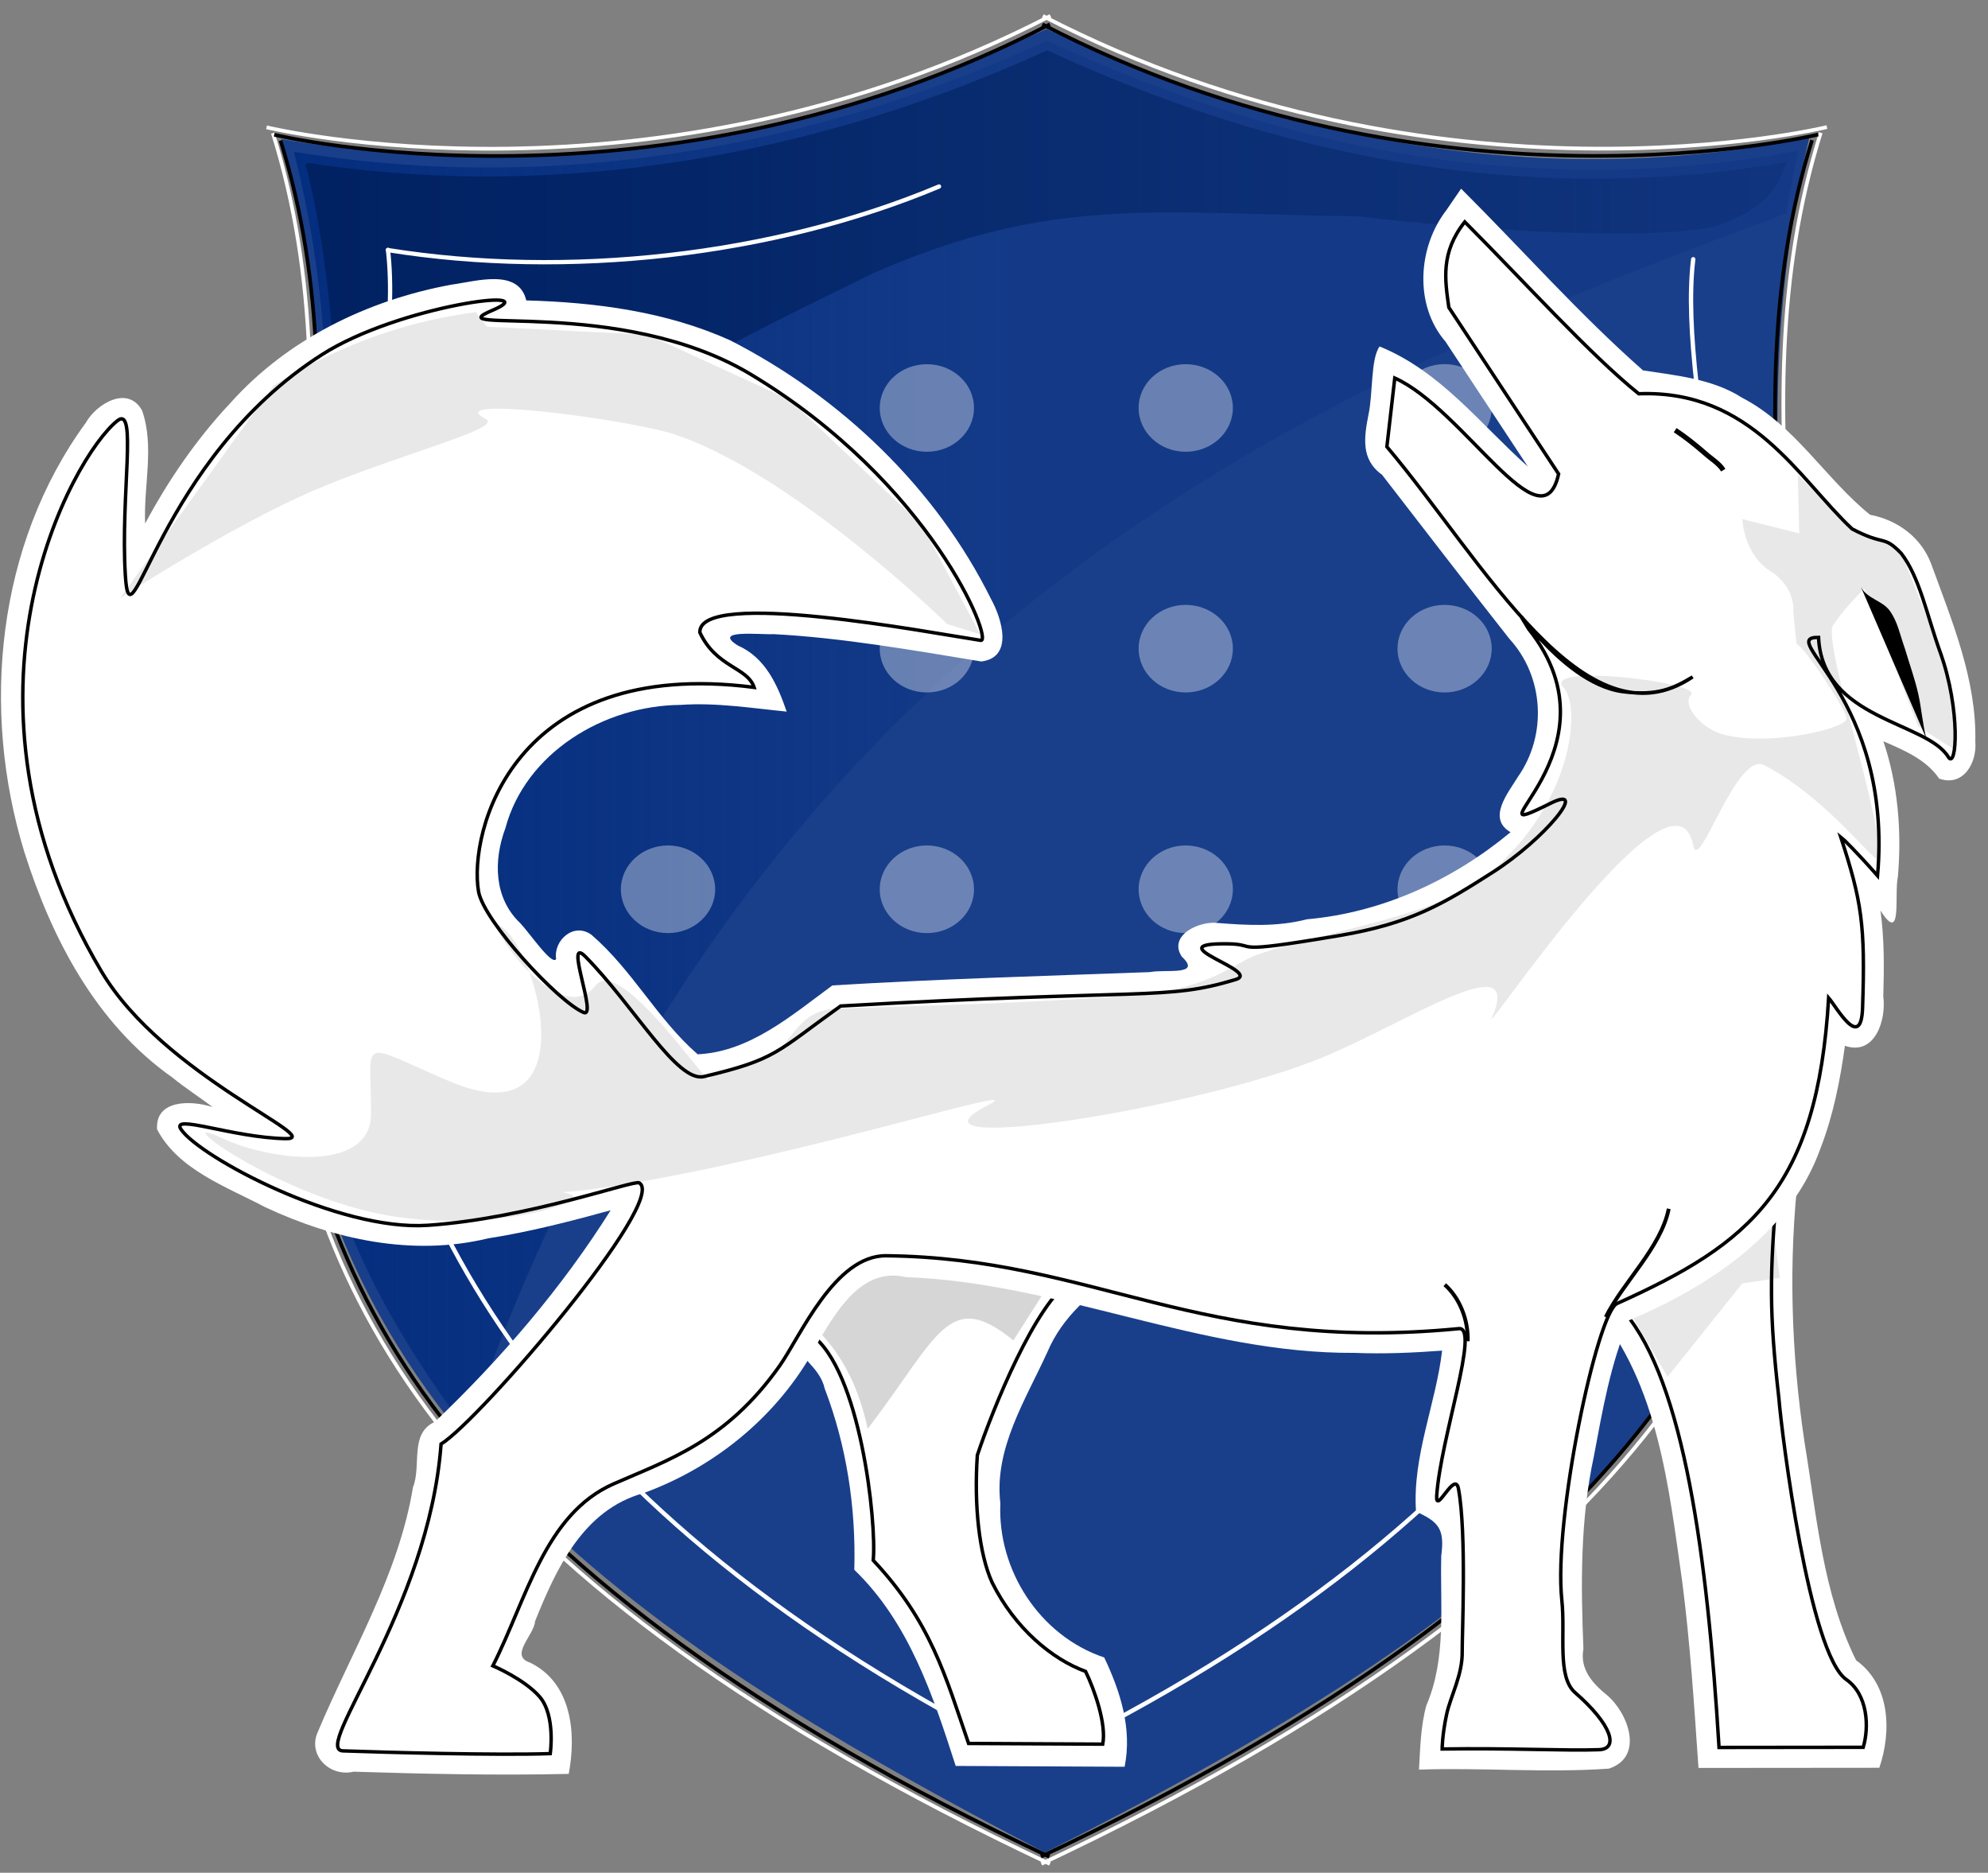 <svg xml:space="preserve" viewBox="170.64 239.76 743.04 699.84" version="1.1" xmlns:xlink="http://www.w3.org/1999/xlink" xmlns="http://www.w3.org/2000/svg" style="max-height: 500px" width="743.04" height="699.84">
<rect x="170.64" y="239.76" width="743.04" height="699.84" fill="#808080" stroke="none"/>
<desc>Created with Fabric.js 5.2.4</desc>
<defs>
</defs>
<g id="4c8f9db9-4830-43da-8d49-1ac0170e8102" transform="matrix(1 0 0 1 540 540)">
</g>
<g id="cf228d03-7802-4fb8-8b10-406020157540" transform="matrix(1 0 0 1 540 540)">
<rect height="1080" width="1080" ry="0" rx="0" y="-540" x="-540" style="stroke: none; stroke-width: 1; stroke-dasharray: none; stroke-linecap: butt; stroke-dashoffset: 0; stroke-linejoin: miter; stroke-miterlimit: 4; fill: rgb(255,255,255); fill-rule: nonzero; opacity: 1; visibility: hidden;"/>
</g>
<g clip-path="url(#CLIPPATH_14)" transform="matrix(1 0 0 1 561.87 591)">
<clipPath id="CLIPPATH_14">
	<rect height="796" width="738" ry="0" rx="0" y="-398" x="-369" id="clip0_2003_1365" transform="matrix(1 0 0 1 -21.87 -49.49)"/>
</clipPath>
<path stroke-linecap="round" d="M 682.469 143.745 C 682.469 143.745 537.888 178.946 389.414 102.221 M 99.263 143.823 C 99.263 143.823 243.789 178.912 392.263 102.188 M 680.156 145.862 C 612.438 362.342 837.817 581.212 388.881 792.757 M 101.633 146.006 C 169.351 362.486 -56.878 581.247 392.058 792.792" transform="translate(-390.87, -447.49)" style="stroke: rgb(255,255,255); stroke-width: 1.39; stroke-dasharray: none; stroke-linecap: butt; stroke-dashoffset: 0; stroke-linejoin: miter; stroke-miterlimit: 4; fill: none; fill-rule: nonzero; opacity: 1;"/>
</g>
<g clip-path="url(#CLIPPATH_15)" transform="matrix(1 0 0 1 561.41 591.31)">
<clipPath id="CLIPPATH_15">
	<rect height="796" width="738" ry="0" rx="0" y="-398" x="-369" id="clip0_2003_1365" transform="matrix(1 0 0 1 -21.41 -49.8)"/>
</clipPath>
<path stroke-linecap="round" d="M 104.91 148.211 C 197.772 164.195 294.686 151.404 390.777 107.045 C 494.866 155.541 589.016 164.999 675.905 147.661 C 650.161 256.01 673.741 353.293 675.663 456.69 C 676.468 620.525 544.693 710.841 390.2 788.557 C 244.311 712.353 110.222 627.921 106.188 452.821 C 107.527 347.892 134.248 259.111 104.91 148.211 Z" transform="translate(-390.41, -447.8)" style="stroke: none; stroke-width: 1; stroke-dasharray: none; stroke-linecap: butt; stroke-dashoffset: 0; stroke-linejoin: miter; stroke-miterlimit: 4; fill: rgb(6,52,142); fill-rule: nonzero; opacity: 0.84;"/>
</g>
<g clip-path="url(#CLIPPATH_16)" transform="matrix(1 0 0 1 561.66 514.72)">
<linearGradient y2="371.209" x2="671.839" y1="371.209" x1="109.481" gradientTransform="matrix(1 0 0 1 0 0)" gradientUnits="userSpaceOnUse" id="SVGID_12">
<stop style="stop-color:rgb(0,42,124);stop-opacity: 1" offset="0%"/>
<stop style="stop-color:rgb(0,42,124);stop-opacity: 0.263" offset="47.397%"/>
</linearGradient>
<clipPath id="CLIPPATH_16">
	<rect height="796" width="738" ry="0" rx="0" y="-398" x="-369" id="clip0_2003_1365" transform="matrix(1 0 0 1 -21.66 26.79)"/>
</clipPath>
<path stroke-linecap="round" d="M 383.258 114.858 C 308.134 148.178 225.423 164.32 143.784 157.192 C 132.303 156.25 120.866 154.795 109.481 152.993 C 123.092 205.713 124.125 260.959 119.64 315.058 C 116.181 362.47 109.622 409.712 109.759 457.241 C 118.032 520.42 120.186 557.939 174.19 631.037 C 279.732 326.884 492.783 240.568 667.251 176.054 C 668.573 168.177 670.057 160.326 671.839 152.548 C 602.435 165.856 530.226 160.115 462.787 139.085 C 438.284 131.552 414.32 122.182 390.982 111.381 C 388.407 112.54 385.833 113.699 383.258 114.858 Z" transform="translate(-390.66, -371.21)" style="stroke: none; stroke-width: 1; stroke-dasharray: none; stroke-linecap: butt; stroke-dashoffset: 0; stroke-linejoin: miter; stroke-miterlimit: 4; fill: url(#SVGID_12); fill-rule: nonzero; opacity: 0.84;"/>
</g>
<g clip-path="url(#CLIPPATH_17)" transform="matrix(1 0 0 1 561.36 431.8)">
<linearGradient y2="288.295" x2="667.615" y1="288.295" x1="113.099" gradientTransform="matrix(1 0 0 1 0 0)" gradientUnits="userSpaceOnUse" id="SVGID_13">
<stop style="stop-color:rgb(0,31,92);stop-opacity: 1" offset="0%"/>
<stop style="stop-color:rgb(0,31,92);stop-opacity: 0.249" offset="100%"/>
</linearGradient>
<clipPath id="CLIPPATH_17">
	<rect height="796" width="738" ry="0" rx="0" y="-398" x="-369" id="clip0_2003_1365" transform="matrix(1 0 0 1 -21.36 109.7)"/>
</clipPath>
<path stroke-linecap="round" d="M 384.541 117.939 C 301.793 154.71 209.665 170.493 120.136 157.943 C 117.519 158.03 111.889 155.149 114.538 160.098 C 127.542 215.369 126.989 272.934 121.746 329.232 C 118.198 373.354 112.33 417.284 113.182 461.548 C 187.429 262.102 211.346 254.791 326.272 198.222 C 393.325 168.866 433.345 176.223 506.94 177.085 C 549.849 182.17 615.493 186.663 641.288 180.779 C 661.76 173.2 663.505 166.038 667.615 156.73 C 590.981 170.505 511.389 161.132 438.271 134.406 C 422.248 128.675 406.487 122.163 390.99 115.044 C 388.84 116.01 386.691 116.974 384.541 117.939 Z" transform="translate(-390.36, -288.3)" style="stroke: none; stroke-width: 1; stroke-dasharray: none; stroke-linecap: butt; stroke-dashoffset: 0; stroke-linejoin: miter; stroke-miterlimit: 4; fill: url(#SVGID_13); fill-rule: nonzero; opacity: 0.84;"/>
</g>
<g clip-path="url(#CLIPPATH_18)" transform="matrix(1 0 0 1 561.67 591.23)">
<clipPath id="CLIPPATH_18">
	<rect height="796" width="738" ry="0" rx="0" y="-398" x="-369" id="clip0_2003_1365" transform="matrix(1 0 0 1 -21.67 -49.73)"/>
</clipPath>
<path stroke-linecap="round" d="M 679.21 146.532 C 679.21 146.532 536.148 181.437 389.236 105.357 M 102.136 146.609 C 102.136 146.609 245.142 181.403 392.054 105.324 M 676.92 148.631 C 609.914 363.293 832.923 580.324 388.708 790.093 M 104.482 148.774 C 171.487 363.436 -52.363 580.36 391.852 790.128" transform="translate(-390.67, -447.73)" style="stroke: rgb(0,0,0); stroke-width: 1.37; stroke-dasharray: none; stroke-linecap: butt; stroke-dashoffset: 0; stroke-linejoin: miter; stroke-miterlimit: 4; fill: none; fill-rule: nonzero; opacity: 1;"/>
</g>
<g clip-path="url(#CLIPPATH_19)" transform="matrix(1 0 0 1 688.87 617.16)">
<clipPath id="CLIPPATH_19">
	<rect height="796" width="738" ry="0" rx="0" y="-398" x="-369" id="clip0_2003_1365" transform="matrix(1 0 0 1 -148.87 -75.65)"/>
</clipPath>
<path stroke-linecap="round" d="M 632.504 193.125 C 619.855 297.738 762.792 571.534 386.812 754.184" transform="translate(-517.87, -473.65)" style="stroke: rgb(255,255,255); stroke-width: 1.62; stroke-dasharray: none; stroke-linecap: round; stroke-dashoffset: 0; stroke-linejoin: bevel; stroke-miterlimit: 4; fill: none; fill-rule: nonzero; opacity: 1;"/>
</g>
<g clip-path="url(#CLIPPATH_20)" transform="matrix(1 0 0 1 427.54 614.72)">
<clipPath id="CLIPPATH_20">
	<rect height="796" width="738" ry="0" rx="0" y="-398" x="-369" id="clip0_2003_1365" transform="matrix(1 0 0 1 112.46 -73.21)"/>
</clipPath>
<path stroke-linecap="round" d="M 144.644 189.624 C 156.99 294.633 17.469 569.463 384.465 752.804" transform="translate(-256.54, -471.21)" style="stroke: rgb(255,255,255); stroke-width: 1.6; stroke-dasharray: none; stroke-linecap: round; stroke-dashoffset: 0; stroke-linejoin: bevel; stroke-miterlimit: 4; fill: none; fill-rule: nonzero; opacity: 1;"/>
</g>
<g clip-path="url(#CLIPPATH_21)" transform="matrix(1 0 0 1 418.63 323.6)">
<clipPath id="CLIPPATH_21">
	<rect height="796" width="738" ry="0" rx="0" y="-398" x="-369" id="clip0_2003_1365" transform="matrix(1 0 0 1 121.37 217.91)"/>
</clipPath>
<path stroke-linecap="round" d="M 144.639 189.705 C 211.505 200.413 288.524 192.022 350.616 165.942" transform="translate(-247.63, -180.09)" style="stroke: rgb(255,255,255); stroke-width: 1.6; stroke-dasharray: none; stroke-linecap: round; stroke-dashoffset: 0; stroke-linejoin: bevel; stroke-miterlimit: 4; fill: none; fill-rule: nonzero; opacity: 1;"/>
</g>
<g clip-path="url(#CLIPPATH_22)" transform="matrix(1 0 0 1 528.91 795.1)">
<clipPath id="CLIPPATH_22">
	<rect height="796" width="738" ry="0" rx="0" y="-398" x="-369" id="clip0_2003_1365" transform="matrix(1 0 0 1 11.08 -253.59)"/>
</clipPath>
<path stroke-linecap="round" d="M 313.787 552.012 C 307.472 566.122 295.681 579.033 294.954 594.882 C 296.78 602.725 306.039 606.725 307.86 615.073 C 316.124 636.603 319.625 659.925 318.955 682.881 C 339.471 702.663 348.409 730.006 356.856 756.18 C 377.899 756.283 398.942 756.407 419.984 756.495 C 422.861 742.393 418.42 728.346 412.363 715.656 C 388.106 707.506 372.42 682.839 373.546 658.02 C 371.124 637.61 383.006 619.354 391.173 601.4 C 396.681 588.433 407.387 579.267 418.963 571.545 C 384.869 563.256 350.77 554.986 316.678 546.693 C 315.714 548.466 314.751 550.239 313.787 552.012 Z" transform="translate(-357.92, -651.59)" style="stroke: none; stroke-width: 1; stroke-dasharray: none; stroke-linecap: butt; stroke-dashoffset: 0; stroke-linejoin: miter; stroke-miterlimit: 4; fill: rgb(255,255,255); fill-rule: nonzero; opacity: 1;"/>
</g>
<g clip-path="url(#CLIPPATH_23)" transform="matrix(1 0 0 1 527.96 795.04)">
<clipPath id="CLIPPATH_23">
	<rect height="796" width="738" ry="0" rx="0" y="-398" x="-369" id="clip0_2003_1365" transform="matrix(1 0 0 1 12.04 -253.53)"/>
</clipPath>
<path stroke-linecap="round" d="M 319.857 555.017 C 312.553 569.292 298.088 591.549 302.738 594.975 C 321.17 607.828 327.366 665.217 326.021 679.346 C 347.629 702.364 353.039 722.717 361.656 747.785 L 411.805 748.041 C 413.234 740.59 408.776 727.859 405.39 720.864 C 392.928 716.338 378.986 704.808 370.457 687.635 C 365.613 677.007 363.665 658.944 364.928 640.083 C 370.641 622.923 386.716 583.04 400.291 574.533" transform="translate(-356.96, -651.53)" style="stroke: rgb(0,0,0); stroke-width: 1.29; stroke-dasharray: none; stroke-linecap: butt; stroke-dashoffset: 0; stroke-linejoin: miter; stroke-miterlimit: 4; fill: none; fill-rule: nonzero; opacity: 1;"/>
</g>
<g clip-path="url(#CLIPPATH_24)" transform="matrix(1 0 0 1 518.86 742.54)">
<clipPath id="CLIPPATH_24">
	<rect height="796" width="738" ry="0" rx="0" y="-398" x="-369" id="clip0_2003_1365" transform="matrix(1 0 0 1 21.13 -201.03)"/>
</clipPath>
<path stroke-linecap="round" d="M 305.882 593.961 L 324.337 567.85 L 389.85 579.194 L 378.422 597.154 C 354.19 577.495 350.512 595.409 323.974 630.206 C 320.629 614.972 315.029 603.621 305.882 593.961 Z" transform="translate(-347.87, -599.03)" style="stroke: none; stroke-width: 1; stroke-dasharray: none; stroke-linecap: butt; stroke-dashoffset: 0; stroke-linejoin: miter; stroke-miterlimit: 4; fill: rgb(211,211,211); fill-rule: nonzero; opacity: 0.94;"/>
</g>
<g clip-path="url(#CLIPPATH_25)" transform="matrix(1 0 0 1 420.32 482.17)">
<clipPath id="CLIPPATH_25">
	<rect height="796" width="738" ry="0" rx="0" y="-398" x="-369" id="clip0_2003_1365" transform="matrix(1 0 0 1 119.68 59.34)"/>
</clipPath>
<path stroke-linecap="round" d="M 249.309 355.022 C 259.024 355.022 266.943 347.701 266.943 338.642 C 266.943 329.578 259.024 322.3 249.309 322.3 C 239.595 322.3 231.698 329.578 231.698 338.642 C 231.698 347.701 239.595 355.022 249.309 355.022 Z" transform="translate(-249.32, -338.66)" style="stroke: none; stroke-width: 1; stroke-dasharray: none; stroke-linecap: butt; stroke-dashoffset: 0; stroke-linejoin: miter; stroke-miterlimit: 4; fill: rgb(255,255,255); fill-rule: nonzero; opacity: 0.36;"/>
</g>
<g clip-path="url(#CLIPPATH_26)" transform="matrix(1 0 0 1 420.32 572.08)">
<clipPath id="CLIPPATH_26">
	<rect height="796" width="738" ry="0" rx="0" y="-398" x="-369" id="clip0_2003_1365" transform="matrix(1 0 0 1 119.68 -30.57)"/>
</clipPath>
<path stroke-linecap="round" d="M 249.309 444.946 C 259.024 444.946 266.943 437.626 266.943 428.595 C 266.943 419.565 259.024 412.203 249.309 412.203 C 239.595 412.203 231.698 419.565 231.698 428.595 C 231.698 437.626 239.595 444.946 249.309 444.946 Z" transform="translate(-249.32, -428.57)" style="stroke: none; stroke-width: 1; stroke-dasharray: none; stroke-linecap: butt; stroke-dashoffset: 0; stroke-linejoin: miter; stroke-miterlimit: 4; fill: rgb(255,255,255); fill-rule: nonzero; opacity: 0.36;"/>
</g>
<g clip-path="url(#CLIPPATH_27)" transform="matrix(1 0 0 1 517.07 482.17)">
<clipPath id="CLIPPATH_27">
	<rect height="796" width="738" ry="0" rx="0" y="-398" x="-369" id="clip0_2003_1365" transform="matrix(1 0 0 1 22.93 59.34)"/>
</clipPath>
<path stroke-linecap="round" d="M 346.07 355.022 C 355.807 355.022 363.681 347.701 363.681 338.642 C 363.681 329.578 355.807 322.3 346.07 322.3 C 336.334 322.3 328.459 329.578 328.459 338.642 C 328.459 347.701 336.334 355.022 346.07 355.022 Z" transform="translate(-346.07, -338.66)" style="stroke: none; stroke-width: 1; stroke-dasharray: none; stroke-linecap: butt; stroke-dashoffset: 0; stroke-linejoin: miter; stroke-miterlimit: 4; fill: rgb(255,255,255); fill-rule: nonzero; opacity: 0.36;"/>
</g>
<g clip-path="url(#CLIPPATH_28)" transform="matrix(1 0 0 1 517.07 572.08)">
<clipPath id="CLIPPATH_28">
	<rect height="796" width="738" ry="0" rx="0" y="-398" x="-369" id="clip0_2003_1365" transform="matrix(1 0 0 1 22.93 -30.57)"/>
</clipPath>
<path stroke-linecap="round" d="M 346.071 444.946 C 355.808 444.946 363.682 437.626 363.682 428.595 C 363.682 419.565 355.808 412.203 346.071 412.203 C 336.334 412.203 328.459 419.565 328.459 428.595 C 328.459 437.626 336.334 444.946 346.071 444.946 Z" transform="translate(-346.07, -428.57)" style="stroke: none; stroke-width: 1; stroke-dasharray: none; stroke-linecap: butt; stroke-dashoffset: 0; stroke-linejoin: miter; stroke-miterlimit: 4; fill: rgb(255,255,255); fill-rule: nonzero; opacity: 0.36;"/>
</g>
<g clip-path="url(#CLIPPATH_29)" transform="matrix(1 0 0 1 613.83 482.17)">
<clipPath id="CLIPPATH_29">
	<rect height="796" width="738" ry="0" rx="0" y="-398" x="-369" id="clip0_2003_1365" transform="matrix(1 0 0 1 -73.83 59.34)"/>
</clipPath>
<path stroke-linecap="round" d="M 442.787 355.022 C 452.546 355.022 460.443 347.701 460.443 338.642 C 460.443 329.578 452.546 322.3 442.787 322.3 C 433.073 322.3 425.221 329.578 425.221 338.642 C 425.221 347.701 433.073 355.022 442.787 355.022 Z" transform="translate(-442.83, -338.66)" style="stroke: none; stroke-width: 1; stroke-dasharray: none; stroke-linecap: butt; stroke-dashoffset: 0; stroke-linejoin: miter; stroke-miterlimit: 4; fill: rgb(255,255,255); fill-rule: nonzero; opacity: 0.36;"/>
</g>
<g clip-path="url(#CLIPPATH_30)" transform="matrix(1 0 0 1 420.32 392.22)">
<clipPath id="CLIPPATH_30">
	<rect height="796" width="738" ry="0" rx="0" y="-398" x="-369" id="clip0_2003_1365" transform="matrix(1 0 0 1 119.68 149.29)"/>
</clipPath>
<path stroke-linecap="round" d="M 249.309 265.073 C 259.024 265.073 266.943 257.744 266.943 248.701 C 266.943 239.649 259.024 232.35 249.309 232.35 C 239.595 232.35 231.698 239.649 231.698 248.701 C 231.698 257.744 239.595 265.073 249.309 265.073 Z" transform="translate(-249.32, -248.71)" style="stroke: none; stroke-width: 1; stroke-dasharray: none; stroke-linecap: butt; stroke-dashoffset: 0; stroke-linejoin: miter; stroke-miterlimit: 4; fill: rgb(255,255,255); fill-rule: nonzero; opacity: 0.36;"/>
</g>
<g clip-path="url(#CLIPPATH_31)" transform="matrix(1 0 0 1 517.07 392.22)">
<clipPath id="CLIPPATH_31">
	<rect height="796" width="738" ry="0" rx="0" y="-398" x="-369" id="clip0_2003_1365" transform="matrix(1 0 0 1 22.93 149.29)"/>
</clipPath>
<path stroke-linecap="round" d="M 346.07 265.073 C 355.807 265.073 363.681 257.744 363.681 248.701 C 363.681 239.649 355.807 232.35 346.07 232.35 C 336.334 232.35 328.459 239.649 328.459 248.701 C 328.459 257.744 336.334 265.073 346.07 265.073 Z" transform="translate(-346.07, -248.71)" style="stroke: none; stroke-width: 1; stroke-dasharray: none; stroke-linecap: butt; stroke-dashoffset: 0; stroke-linejoin: miter; stroke-miterlimit: 4; fill: rgb(255,255,255); fill-rule: nonzero; opacity: 0.36;"/>
</g>
<g clip-path="url(#CLIPPATH_32)" transform="matrix(1 0 0 1 613.83 392.22)">
<clipPath id="CLIPPATH_32">
	<rect height="796" width="738" ry="0" rx="0" y="-398" x="-369" id="clip0_2003_1365" transform="matrix(1 0 0 1 -73.83 149.29)"/>
</clipPath>
<path stroke-linecap="round" d="M 442.787 265.073 C 452.546 265.073 460.443 257.744 460.443 248.701 C 460.443 239.649 452.546 232.35 442.787 232.35 C 433.073 232.35 425.221 239.649 425.221 248.701 C 425.221 257.744 433.073 265.073 442.787 265.073 Z" transform="translate(-442.83, -248.71)" style="stroke: none; stroke-width: 1; stroke-dasharray: none; stroke-linecap: butt; stroke-dashoffset: 0; stroke-linejoin: miter; stroke-miterlimit: 4; fill: rgb(255,255,255); fill-rule: nonzero; opacity: 0.36;"/>
</g>
<g clip-path="url(#CLIPPATH_33)" transform="matrix(1 0 0 1 613.83 572.08)">
<clipPath id="CLIPPATH_33">
	<rect height="796" width="738" ry="0" rx="0" y="-398" x="-369" id="clip0_2003_1365" transform="matrix(1 0 0 1 -73.83 -30.57)"/>
</clipPath>
<path stroke-linecap="round" d="M 442.787 444.946 C 452.546 444.946 460.443 437.626 460.443 428.595 C 460.443 419.565 452.546 412.203 442.787 412.203 C 433.073 412.203 425.221 419.565 425.221 428.595 C 425.221 437.626 433.073 444.946 442.787 444.946 Z" transform="translate(-442.83, -428.57)" style="stroke: none; stroke-width: 1; stroke-dasharray: none; stroke-linecap: butt; stroke-dashoffset: 0; stroke-linejoin: miter; stroke-miterlimit: 4; fill: rgb(255,255,255); fill-rule: nonzero; opacity: 0.36;"/>
</g>
<g clip-path="url(#CLIPPATH_34)" transform="matrix(1 0 0 1 710.58 482.17)">
<clipPath id="CLIPPATH_34">
	<rect height="796" width="738" ry="0" rx="0" y="-398" x="-369" id="clip0_2003_1365" transform="matrix(1 0 0 1 -170.58 59.34)"/>
</clipPath>
<path stroke-linecap="round" d="M 539.57 355.022 C 549.284 355.022 557.181 347.701 557.181 338.642 C 557.181 329.578 549.284 322.3 539.57 322.3 C 529.834 322.3 521.981 329.578 521.981 338.642 C 521.981 347.701 529.834 355.022 539.57 355.022 Z" transform="translate(-539.58, -338.66)" style="stroke: none; stroke-width: 1; stroke-dasharray: none; stroke-linecap: butt; stroke-dashoffset: 0; stroke-linejoin: miter; stroke-miterlimit: 4; fill: rgb(255,255,255); fill-rule: nonzero; opacity: 0.36;"/>
</g>
<g clip-path="url(#CLIPPATH_35)" transform="matrix(1 0 0 1 710.58 572.08)">
<clipPath id="CLIPPATH_35">
	<rect height="796" width="738" ry="0" rx="0" y="-398" x="-369" id="clip0_2003_1365" transform="matrix(1 0 0 1 -170.58 -30.57)"/>
</clipPath>
<path stroke-linecap="round" d="M 539.57 444.946 C 549.284 444.946 557.181 437.626 557.181 428.595 C 557.181 419.565 549.284 412.203 539.57 412.203 C 529.834 412.203 521.981 419.565 521.981 428.595 C 521.981 437.626 529.834 444.946 539.57 444.946 Z" transform="translate(-539.58, -428.57)" style="stroke: none; stroke-width: 1; stroke-dasharray: none; stroke-linecap: butt; stroke-dashoffset: 0; stroke-linejoin: miter; stroke-miterlimit: 4; fill: rgb(255,255,255); fill-rule: nonzero; opacity: 0.36;"/>
</g>
<g clip-path="url(#CLIPPATH_36)" transform="matrix(1 0 0 1 710.58 392.21)">
<clipPath id="CLIPPATH_36">
	<rect height="796" width="738" ry="0" rx="0" y="-398" x="-369" id="clip0_2003_1365" transform="matrix(1 0 0 1 -170.58 149.3)"/>
</clipPath>
<path stroke-linecap="round" d="M 539.57 265.073 C 549.284 265.073 557.181 257.744 557.181 248.68 C 557.181 239.671 549.284 232.33 539.57 232.33 C 529.834 232.33 521.981 239.671 521.981 248.68 C 521.981 257.744 529.834 265.073 539.57 265.073 Z" transform="translate(-539.58, -248.7)" style="stroke: none; stroke-width: 1; stroke-dasharray: none; stroke-linecap: butt; stroke-dashoffset: 0; stroke-linejoin: miter; stroke-miterlimit: 4; fill: rgb(255,255,255); fill-rule: nonzero; opacity: 0.36;"/>
</g>
<g clip-path="url(#CLIPPATH_37)" transform="matrix(1 0 0 1 821.26 784.48)">
<clipPath id="CLIPPATH_37">
	<rect height="796" width="738" ry="0" rx="0" y="-398" x="-369" id="clip0_2003_1365" transform="matrix(1 0 0 1 -281.27 -242.97)"/>
</clipPath>
<path stroke-linecap="round" d="M 658.483 534.6 C 637.584 551.471 616.701 568.362 595.792 585.22 C 619.565 613.81 623.361 652.124 628.403 687.33 C 631.397 710.438 632.866 733.699 634.481 756.929 C 657.013 756.926 679.545 756.87 702.077 756.87 C 706.7 743.265 706.189 725.863 693.376 716.689 C 680.926 691.491 678.683 662.78 674.146 635.45 C 669.1 601.789 668.011 567.681 671.931 533.846 C 676.148 518.161 667.517 526.851 660.052 533.329 L 658.899 534.262 L 658.483 534.6 Z" transform="translate(-650.27, -640.97)" style="stroke: none; stroke-width: 1; stroke-dasharray: none; stroke-linecap: butt; stroke-dashoffset: 0; stroke-linejoin: miter; stroke-miterlimit: 4; fill: rgb(255,255,255); fill-rule: nonzero; opacity: 1;"/>
</g>
<g clip-path="url(#CLIPPATH_38)" transform="matrix(1 0 0 1 806.48 722.45)">
<clipPath id="CLIPPATH_38">
	<rect height="796" width="738" ry="0" rx="0" y="-398" x="-369" id="clip0_2003_1365" transform="matrix(1 0 0 1 -266.47 -180.94)"/>
</clipPath>
<path stroke-linecap="round" d="M 606.106 582.021 L 661.347 547.093 L 664.843 573.803 L 650.858 575.857 L 622.888 610.786 L 606.106 582.021 Z" transform="translate(-635.47, -578.94)" style="stroke: none; stroke-width: 1; stroke-dasharray: none; stroke-linecap: butt; stroke-dashoffset: 0; stroke-linejoin: miter; stroke-miterlimit: 4; fill: rgb(230,230,230); fill-rule: nonzero; opacity: 0.94;"/>
</g>
<g clip-path="url(#CLIPPATH_39)" transform="matrix(1 0 0 1 823.02 788.49)">
<clipPath id="CLIPPATH_39">
	<rect height="796" width="738" ry="0" rx="0" y="-398" x="-369" id="clip0_2003_1365" transform="matrix(1 0 0 1 -283.02 -246.98)"/>
</clipPath>
<path stroke-linecap="round" d="M 606.847 586.677 C 628.951 612.728 637.8 677.585 642.152 749.278 L 696.039 749.22 C 698.305 741.646 697.785 729.515 689.712 723.89 C 675.92 714.28 665.604 632.475 664.507 618.681 C 660.905 587.143 661.018 572.513 663.797 540.675" transform="translate(-652.02, -644.98)" style="stroke: rgb(0,0,0); stroke-width: 1.29; stroke-dasharray: none; stroke-linecap: butt; stroke-dashoffset: 0; stroke-linejoin: miter; stroke-miterlimit: 4; fill: none; fill-rule: nonzero; opacity: 1;"/>
</g>
<g clip-path="url(#CLIPPATH_40)" transform="matrix(1 0 0 1 540 606.59)">
<clipPath id="CLIPPATH_40">
	<rect height="796" width="738" ry="0" rx="0" y="-398" x="-369" id="clip0_2003_1365" transform="matrix(1 0 0 1 0 -65.08)"/>
</clipPath>
<path stroke-linecap="round" d="M 540.255 174.767 C 529.52 188.602 528.163 210.319 539.888 223.875 C 550.162 239.46 560.436 255.046 570.71 270.631 C 552.975 254.832 538.134 235.008 515.281 225.724 C 511.893 230.405 512.853 243.299 511.135 251.149 C 509.493 259.598 508.179 267.941 516.188 273.664 C 532.003 294.1 547.792 314.676 563.746 334.923 C 576.775 349.092 577.975 370.883 566.989 386.546 C 563.322 392.553 555.34 402.103 564.228 407.249 C 542.738 425.072 516.368 437.293 488.134 439.79 C 477.08 442.637 466.078 442.068 454.924 441.178 C 447.887 440.255 436.101 445.82 441.358 453.75 C 449.125 461.027 434.958 458.375 429.524 459.525 C 389.925 460.982 350.307 462.1 310.75 464.503 C 295.683 475.563 279.88 489.355 260.41 490.242 C 245.403 477.242 236.237 458.991 220.729 445.599 C 214.142 440.756 206.445 447.625 207.501 454.637 C 206.002 457.309 197.627 444.986 194.155 441.298 C 184.177 431.92 184.054 417.768 188.526 405.765 C 196.089 377.596 225.268 359.872 254.081 359.672 C 267.337 358.735 280.518 360.878 293.668 362.176 C 290.26 352.257 285.792 342.091 275.471 337.496 C 265.385 331.316 284.092 333.514 288.821 333.234 C 314.075 334.541 340.731 339.219 366.433 343.444 C 378.584 341.938 374.073 327.372 370.055 320.123 C 349.529 278.67 314.006 244.605 272.452 223.38 C 248.674 212.7 222.281 209.227 196.347 208.514 C 193.45 196.364 177.475 201.41 168.404 202.622 C 136.869 208.407 106.899 223.123 85.626 246.984 C 73.007 260.447 62.536 275.741 53.885 291.908 C 53.267 277.945 57.447 263.047 52.746 249.668 C 47.443 240.087 35.706 247.096 31.715 254.23 C -1.669 299.936 -7.56 361.484 8.713 414.569 C 18.942 446.864 35.454 478.794 64.148 498.973 C 68.748 502.78 75.336 507.033 79.054 509.947 C 71.182 507.387 57.587 507.062 58.352 518.298 C 66.238 533.387 84.216 539.695 98.704 547.353 C 124.447 559.405 153.769 565.858 181.996 559.047 C 197.526 556.623 212.756 552.682 227.883 548.527 C 209.691 577.494 187.027 603.845 162.214 627.575 C 152.539 631.908 157.285 643.853 153.989 652.07 C 148.635 684.696 131.077 713.405 118.415 743.487 C 114.531 752.128 122.818 760.441 131.804 758.335 C 158.594 759.174 185.399 759.76 212.203 759.16 C 215.084 744.141 213.452 725.165 197.698 717.548 C 189.874 714.963 199.309 707.272 199.618 702.133 C 207.466 682.639 217.551 660.482 240.116 654.252 C 268.416 643.934 292.409 623.472 305.887 596.919 C 312.81 585.536 322.103 569.709 338.221 573.513 C 395.329 575.573 448.421 602.213 505.893 601.818 C 516.818 602.266 527.756 601.789 538.649 600.979 C 536.34 620.847 527.471 640.495 528.897 661.122 C 537.331 664.981 539.677 667.555 538.328 677.624 C 537.852 696.406 540.375 715.848 532.748 733.613 C 530.603 741.415 530.47 749.543 530.006 757.558 C 553.641 756.746 577.48 758.859 600.99 757.187 C 614.326 752.826 608.201 736.4 600.263 729.713 C 594.78 725.292 590.07 719.985 591.462 712.423 C 590.492 688.357 590.243 664.159 595.376 640.439 C 598.607 623.296 601.561 605.783 608.523 589.654 C 638.766 576.837 668.89 556.967 680.178 525.106 C 684.875 512.919 687.473 499.657 689.2 487.069 C 700.508 490.958 704.718 477.257 703.54 468.664 C 703.872 457.941 703.942 447.155 702.486 436.506 C 710.831 449.707 707.546 430.161 708.997 423.951 C 710.478 406.923 709.05 389.526 703.566 373.245 C 711.364 376.67 719.523 380.018 724.444 387.229 C 733.516 390.42 738.629 381.215 737.938 373.325 C 738.44 350.257 729.249 328.388 721.465 307.038 C 717.807 297.177 708.932 290.578 698.603 288.62 C 681.882 275.135 670.474 255.04 650.659 244.818 C 639.673 237.78 625.853 236.537 613.732 234.665 C 589.664 213.435 568.44 189.354 545.745 166.76 C 543.915 169.429 542.085 172.098 540.255 174.767 Z" transform="translate(-369, -463.08)" style="stroke: none; stroke-width: 1; stroke-dasharray: none; stroke-linecap: butt; stroke-dashoffset: 0; stroke-linejoin: miter; stroke-miterlimit: 4; fill: rgb(255,255,255); fill-rule: nonzero; opacity: 1;"/>
</g>
<g clip-path="url(#CLIPPATH_41)" transform="matrix(1 0 0 1 574.71 556.65)">
<clipPath id="CLIPPATH_41">
	<rect height="796" width="738" ry="0" rx="0" y="-398" x="-369" id="clip0_2003_1365" transform="matrix(1 0 0 1 -34.7 -15.14)"/>
</clipPath>
<path stroke-linecap="round" d="M 716.602 367.724 L 730.94 376.925 L 727.479 345.931 L 709.679 301.378 L 692.869 294.598 L 671.608 273.774 L 672.102 295.566 L 650.841 290.239 C 650.841 290.239 651.336 303.315 661.224 309.611 C 671.113 315.906 669.877 324.865 669.877 324.865 L 671.113 336.972 C 673.667 337.291 690.476 362.562 689.818 364.966 C 688.744 368.89 659.573 375.325 643.324 370.619 C 635.865 368.459 627.974 360.079 631.729 355.778 C 635.611 351.332 575.285 343.85 584.078 353.284 C 590.339 360.001 588.25 395.216 556.64 422.305 C 537.364 438.825 496.437 443.631 469.232 453.128 C 461.898 455.688 452.162 465.305 427.248 467.706 C 394.413 470.869 343.556 472.154 312.591 473.127 C 298.001 473.585 296.059 485.658 288.824 489.694 C 276.621 496.501 264.836 496.869 264.678 499.751 C 264.528 502.509 231.227 452.942 222.235 464.532 C 208.026 482.847 178.158 436.197 187.173 442.611 C 201.176 452.574 219.054 522.273 167.528 500.284 C 132.899 485.506 138.353 483.279 138.304 512.525 C 138.267 534.962 100.149 529.82 82.794 521.648 C 59.447 510.654 105.058 545.053 148.653 551.114 C 186.258 556.342 219.202 545.37 213.263 542.758 C 206.677 539.861 200.255 544.279 233.85 538.734 C 302.848 527.346 386.948 500 369.033 509.167 C 330.842 528.708 446.424 511.029 494.101 491.346 C 525.334 478.452 569.469 448.797 557.222 476.601 C 553.58 484.87 625.518 376.122 632.524 412.239 C 634.617 423.029 648.6 376.86 658.984 382.191 C 682.218 394.118 700.244 418.917 701.433 417.138 C 705.841 410.546 680.505 336.134 684.766 329.907 C 690.145 322.044 694.461 318.588 696.33 316.148 L 716.602 367.724 Z" transform="translate(-403.7, -413.14)" style="stroke: none; stroke-width: 1; stroke-dasharray: none; stroke-linecap: butt; stroke-dashoffset: 0; stroke-linejoin: miter; stroke-miterlimit: 4; fill: rgb(230,230,230); fill-rule: nonzero; opacity: 0.94;"/>
</g>
<g clip-path="url(#CLIPPATH_42)" transform="matrix(1 0 0 1 376.32 416.61)">
<clipPath id="CLIPPATH_42">
	<rect height="796" width="738" ry="0" rx="0" y="-398" x="-369" id="clip0_2003_1365" transform="matrix(1 0 0 1 163.67 124.89)"/>
</clipPath>
<path stroke-linecap="round" d="M 44.614 319.716 L 101.952 240.271 C 130.153 222.984 154.517 216.028 177.47 212.876 L 181.666 218.355 L 241.801 221.348 L 294.943 245.75 L 344.289 292.661 L 366.044 333.34 L 353.683 329.466 C 353.683 329.466 297.012 273.977 252.323 258.762 C 235.301 252.966 163.44 243.664 181.234 252.85 C 188.075 256.382 148.021 266.194 116.846 279.585 C 85.916 292.872 44.614 319.716 44.614 319.716 Z" transform="translate(-205.33, -273.11)" style="stroke: none; stroke-width: 1; stroke-dasharray: none; stroke-linecap: butt; stroke-dashoffset: 0; stroke-linejoin: miter; stroke-miterlimit: 4; fill: rgb(230,230,230); fill-rule: nonzero; opacity: 0.94;"/>
</g>
<g clip-path="url(#CLIPPATH_43)" transform="matrix(1 0 0 1 540.29 608.99)">
<clipPath id="CLIPPATH_43">
	<rect height="796" width="738" ry="0" rx="0" y="-398" x="-369" id="clip0_2003_1365" transform="matrix(1 0 0 1 -0.29 -67.48)"/>
</clipPath>
<path stroke-linecap="round" d="M 701.396 423.513 C 707.215 356.689 662.996 334.258 679.345 334.445 C 680.722 365.245 719.774 365.881 727.834 379.114 C 730.948 384.227 732.569 361.596 724.831 340.023 C 719.691 325.694 717.148 312.056 710.265 303.069 C 703.408 295.943 704.348 300.48 691.889 293.91 C 672.098 275.421 654.441 241.81 612.137 243.401 C 593.826 228.651 569.126 201.243 547.118 179.172 C 538.006 190.675 539.726 200.887 541.162 211.134 L 582.188 273.368 C 576.012 301.51 546.622 249.073 520.955 237.529 L 518.005 263.196 C 554.207 306.069 591.898 376.437 632.288 349.219 C 625.311 353.398 619.28 356.423 606.217 354.729 C 581.836 351.568 559.953 313.122 571.031 331.356 C 607.47 377.118 544.8 413.513 579.228 396.422 C 593.823 389.176 577 409.811 557.706 422.131 C 539.411 433.814 527.247 441.308 500.292 445.864 C 456.866 453.205 471.123 449.074 458.33 448.953 C 431.22 448.697 471.82 459.195 461.416 462.325 C 435.165 470.222 428.908 465.66 313.843 472.199 C 289.749 489.411 289.997 492.098 262.738 498.559 C 252.675 500.944 236.714 472.236 218.395 453.688 C 210.319 445.511 223.121 476.869 217.769 474.609 C 208.154 470.55 180.405 440.439 178.499 429.408 C 174.718 407.522 190.999 341.505 281.503 353.117 C 278.937 345.478 267.34 345.749 261.213 332.584 C 260.764 316.149 347.282 332.702 366.202 335.559 C 371.084 336.298 347.913 276.776 280.221 236.127 C 231.361 206.787 161.463 221.606 183.666 212.223 C 204.716 203.328 148.82 210.366 120.052 228.729 C 58.41 268.072 48.332 341.774 46.48 311.136 C 44.674 281.256 51.04 247.565 43.559 253.442 C 26.841 266.576 -23.506 356.334 37.561 459.279 C 60.748 498.369 122.038 522.077 106.304 521.764 C 86.514 521.371 63.126 512.24 67.352 518.363 C 74.453 528.65 126.068 556.404 159.543 554.147 C 197.002 551.621 236.517 537.112 238.554 538.285 C 249.55 544.624 178.945 627.03 164.494 635.891 C 159.912 697.906 116.045 750.141 127.817 750.554 C 144.138 751.127 185.398 752.258 205.3 751.581 C 205.3 751.581 207.375 737.281 201.304 730.3 C 195.595 723.735 183.853 718.765 183.853 718.765 C 196.492 693.875 203.248 662.097 228.989 650.776 C 249.146 641.911 270.999 635.015 291.023 606.675 C 298.686 595.831 311.631 565.334 330.856 565.529 C 408.216 566.312 448.511 602.152 544.924 592.763 C 552.862 591.988 538.072 633.611 536.63 655.151 C 536.12 662.754 543.426 645.583 544.748 652.545 C 547.87 668.977 546.064 708.214 546.159 713.41 C 546.318 722.119 541.792 730.108 540.334 736.89 C 538.662 744.664 538.665 749.85 538.665 749.85 C 563.436 749.458 584.672 750.572 597.305 750.114 C 604.816 749.843 602.064 740.724 588.37 728.794 C 581.542 722.846 584.766 707.108 583.4 694.304 C 580.144 663.792 596.688 586.673 604.016 583.382 C 653.965 560.951 678.878 540.368 683.118 469.152 C 686.021 472.507 695.241 489.261 695.799 472.923 C 696.86 441.838 695.471 433.002 687.634 409.016 C 688.487 409.666 693.525 414.571 701.396 423.513 Z" transform="translate(-369.29, -465.48)" style="stroke: rgb(0,0,0); stroke-width: 1.29; stroke-dasharray: none; stroke-linecap: butt; stroke-dashoffset: 0; stroke-linejoin: miter; stroke-miterlimit: 4; fill: none; fill-rule: nonzero; opacity: 1;"/>
</g>
<g clip-path="url(#CLIPPATH_44)" transform="matrix(1 0 0 1 782.58 711.72)">
<clipPath id="CLIPPATH_44">
	<rect height="796" width="738" ry="0" rx="0" y="-398" x="-369" id="clip0_2003_1365" transform="matrix(1 0 0 1 -242.58 -170.21)"/>
</clipPath>
<path stroke-linecap="round" d="M 599.813 588.448 C 606.296 575.387 620.435 562.512 623.353 547.972" transform="translate(-611.58, -568.21)" style="stroke: rgb(0,0,0); stroke-width: 1.44; stroke-dasharray: none; stroke-linecap: butt; stroke-dashoffset: 0; stroke-linejoin: miter; stroke-miterlimit: 4; fill: none; fill-rule: nonzero; opacity: 1;"/>
</g>
<g clip-path="url(#CLIPPATH_45)" transform="matrix(1 0 0 1 714.94 730.41)">
<clipPath id="CLIPPATH_45">
	<rect height="796" width="738" ry="0" rx="0" y="-398" x="-369" id="clip0_2003_1365" transform="matrix(1 0 0 1 -174.94 -188.9)"/>
</clipPath>
<path stroke-linecap="round" d="M 548.228 597.463 C 548.467 589.665 545.303 581.357 539.64 576.346" transform="translate(-543.94, -586.9)" style="stroke: rgb(0,0,0); stroke-width: 1.44; stroke-dasharray: none; stroke-linecap: butt; stroke-dashoffset: 0; stroke-linejoin: miter; stroke-miterlimit: 4; fill: none; fill-rule: nonzero; opacity: 1;"/>
</g>
<g clip-path="url(#CLIPPATH_46)" transform="matrix(1 0 0 1 878.43 487.5)">
<clipPath id="CLIPPATH_46">
	<rect height="796" width="738" ry="0" rx="0" y="-398" x="-369" id="clip0_2003_1365" transform="matrix(1 0 0 1 -338.43 54.01)"/>
</clipPath>
<path stroke-linecap="round" d="M 695.191 315.614 C 697.508 320.056 703.206 320.634 705.98 324.514 C 708.88 328.568 709.628 332.958 711.686 338.839 C 713.31 344.359 715.273 349.711 716.563 355.334 C 717.853 360.946 718.223 367.05 719.675 372.372" transform="translate(-707.43, -343.99)" style="stroke: none; stroke-width: 1; stroke-dasharray: none; stroke-linecap: butt; stroke-dashoffset: 0; stroke-linejoin: miter; stroke-miterlimit: 4; fill: rgb(0,0,0); fill-rule: nonzero; opacity: 1;"/>
</g>
<g clip-path="url(#CLIPPATH_47)" transform="matrix(1 0 0 1 805.74 407.99)">
<clipPath id="CLIPPATH_47">
	<rect height="796" width="738" ry="0" rx="0" y="-398" x="-369" id="clip0_2003_1365" transform="matrix(1 0 0 1 -265.74 133.51)"/>
</clipPath>
<path stroke-linecap="round" d="M 625.747 257.017 C 629.642 259.562 633.307 262.528 636.936 265.658 C 638.842 267.458 642.164 269.392 643.736 271.958" transform="translate(-634.74, -264.49)" style="stroke: none; stroke-width: 1; stroke-dasharray: none; stroke-linecap: butt; stroke-dashoffset: 0; stroke-linejoin: miter; stroke-miterlimit: 4; fill: rgb(0,0,0); fill-rule: nonzero; opacity: 1;"/>
</g>
<g clip-path="url(#CLIPPATH_48)" transform="matrix(1 0 0 1 805.74 407.99)">
<clipPath id="CLIPPATH_48">
	<rect height="796" width="738" ry="0" rx="0" y="-398" x="-369" id="clip0_2003_1365" transform="matrix(1 0 0 1 -265.74 133.51)"/>
</clipPath>
<path stroke-linecap="round" d="M 625.747 257.017 C 629.642 259.562 633.307 262.528 636.936 265.658 C 638.842 267.458 642.164 269.392 643.736 271.958" transform="translate(-634.74, -264.49)" style="stroke: rgb(0,0,0); stroke-width: 1.88; stroke-dasharray: none; stroke-linecap: butt; stroke-dashoffset: 0; stroke-linejoin: miter; stroke-miterlimit: 4; fill: none; fill-rule: nonzero; opacity: 1;"/>
</g>
<g clip-path="url(#CLIPPATH_49)" transform="matrix(1 0 0 1 482.38 725.87)">
<clipPath id="CLIPPATH_49">
	<rect height="796" width="738" ry="0" rx="0" y="-398" x="-369" id="clip0_2003_1365" transform="matrix(1 0 0 1 57.62 -184.36)"/>
</clipPath>
<path stroke-linecap="round" d="M 297.74 597.769 L 325.011 566.951 L 297.74 597.769 Z" transform="translate(-311.38, -582.36)" style="stroke: none; stroke-width: 1; stroke-dasharray: none; stroke-linecap: butt; stroke-dashoffset: 0; stroke-linejoin: miter; stroke-miterlimit: 4; fill: rgb(164,150,76); fill-opacity: 0.67; fill-rule: nonzero; opacity: 0.94;"/>
</g>
<g clip-path="url(#CLIPPATH_50)" transform="matrix(1 0 0 1 558.94 737.85)">
<clipPath id="CLIPPATH_50">
	<rect height="796" width="738" ry="0" rx="0" y="-398" x="-369" id="clip0_2003_1365" transform="matrix(1 0 0 1 -18.94 -196.35)"/>
</clipPath>
<path stroke-linecap="round" d="M 394.935 579.963 L 380.951 608.727 L 394.935 579.963 Z" transform="translate(-387.94, -594.35)" style="stroke: none; stroke-width: 1; stroke-dasharray: none; stroke-linecap: butt; stroke-dashoffset: 0; stroke-linejoin: miter; stroke-miterlimit: 4; fill: rgb(164,150,76); fill-opacity: 0.67; fill-rule: nonzero; opacity: 0.94;"/>
</g>
</svg>